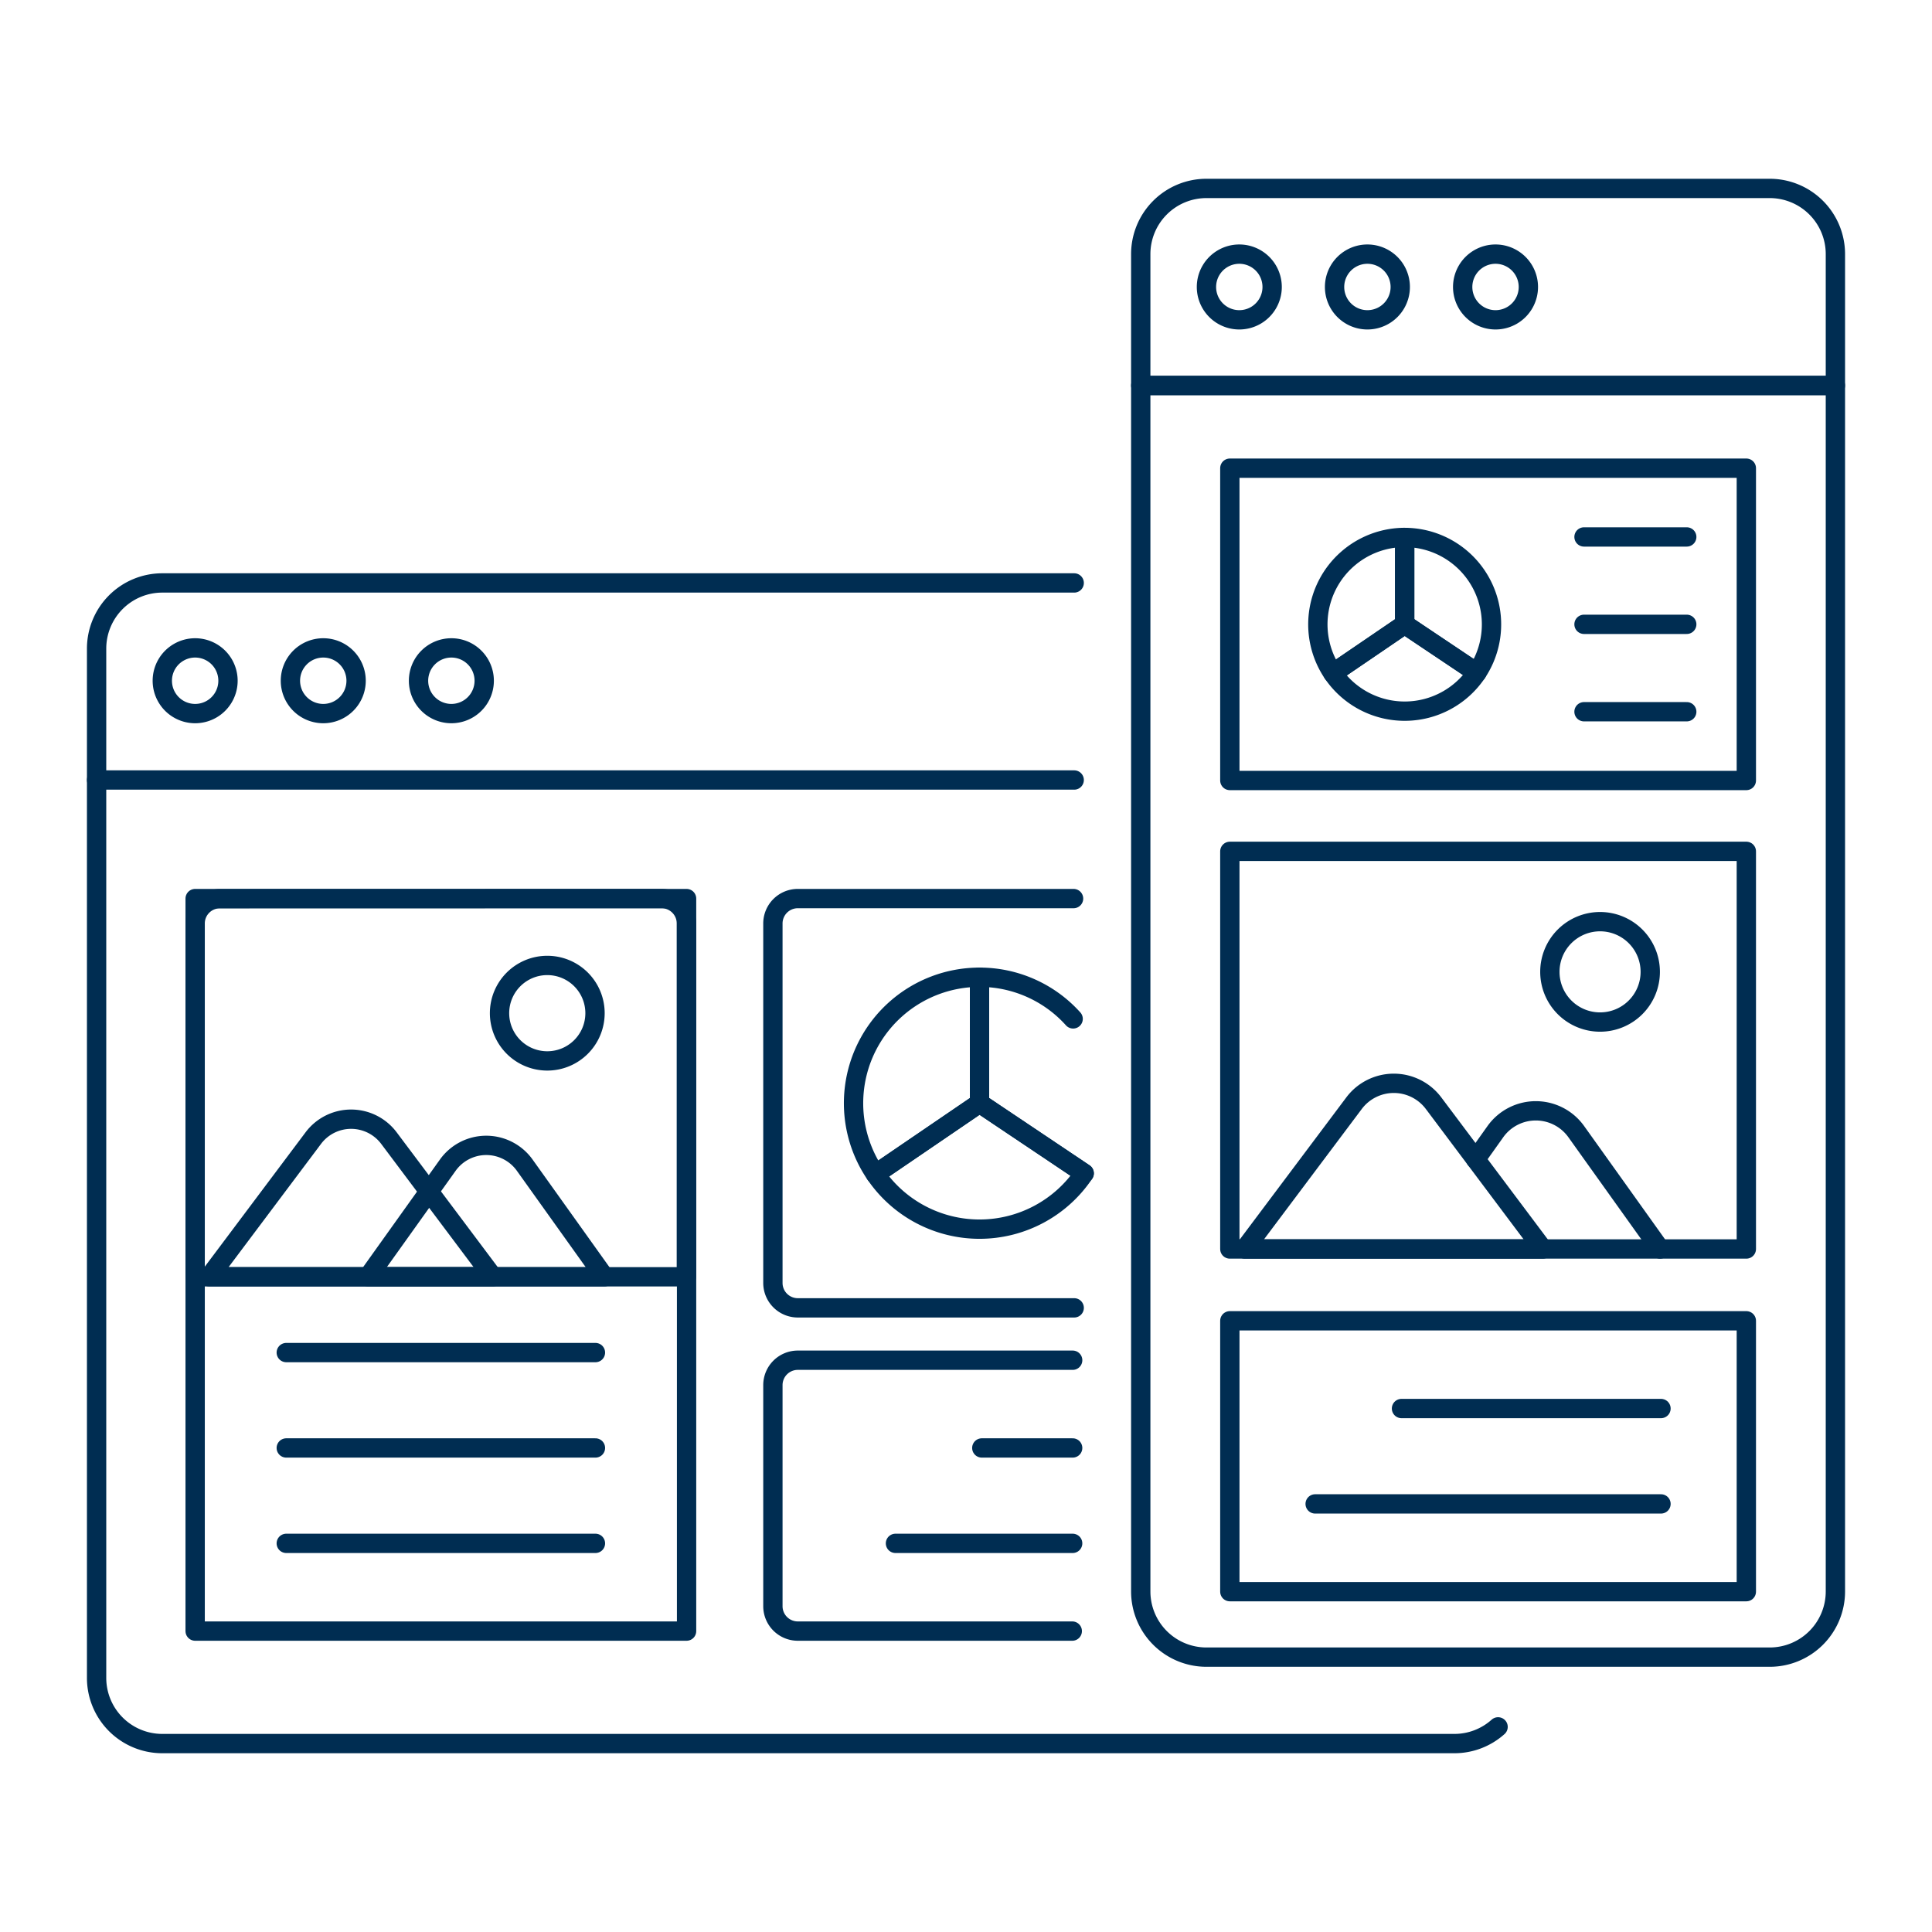 <svg xmlns="http://www.w3.org/2000/svg" version="1.1" xmlns:xlink="http://www.w3.org/1999/xlink" xmlns:svgjs="http://svgjs.com/svgjs" viewBox="0 0 500 500" width="500" height="500"><g transform="matrix(5,0,0,5,0,0)"><path d="M77.54,89.383a3.384,3.384,0,0,1-2.265.864H8.4a3.4,3.4,0,0,1-3.4-3.4V40.374" fill="none" stroke="#002d52" stroke-linecap="round" stroke-linejoin="round"></path><path d="M55.6,30.173H8.4a3.4,3.4,0,0,0-3.4,3.4v6.8H55.6" fill="none" stroke="#002d52" stroke-linecap="round" stroke-linejoin="round"></path><path d="M55.521,70.405H41.29a1.289,1.289,0,0,0-1.285,1.285V83.14a1.289,1.289,0,0,0,1.285,1.285H55.5" fill="none" stroke="#002d52" stroke-linecap="round" stroke-linejoin="round"></path><path d="M46.349 79.884L55.521 79.884" fill="none" stroke="#002d52" stroke-linecap="round" stroke-linejoin="round"></path><path d="M50.818 74.946L55.521 74.946" fill="none" stroke="#002d52" stroke-linecap="round" stroke-linejoin="round"></path><path d="M55.567,46.51H41.29A1.289,1.289,0,0,0,40.005,47.8V66.41a1.289,1.289,0,0,0,1.285,1.284H55.6" fill="none" stroke="#002d52" stroke-linecap="round" stroke-linejoin="round"></path><path d="M10.101 46.510 L35.537 46.510 L35.537 84.425 L10.101 84.425 Z" fill="none" stroke="#002d52" stroke-linecap="round" stroke-linejoin="round"></path><path d="M34.243,46.51A1.288,1.288,0,0,1,35.528,47.8V66.086H10.1V47.8a1.284,1.284,0,0,1,1.284-1.285Z" fill="none" stroke="#002d52" stroke-linecap="round" stroke-linejoin="round"></path><path d="M19.051,66.086l4.126-5.777a2.448,2.448,0,0,1,3.983,0l4.126,5.777Z" fill="none" stroke="#002d52" stroke-linecap="round" stroke-linejoin="round"></path><path d="M10.832,66.086l5.384-7.178a2.447,2.447,0,0,1,3.915,0l5.383,7.178Z" fill="none" stroke="#002d52" stroke-linecap="round" stroke-linejoin="round"></path><path d="M25.856 52.442 A2.471 2.471 0 1 0 30.798 52.442 A2.471 2.471 0 1 0 25.856 52.442 Z" fill="none" stroke="#002d52" stroke-linecap="round" stroke-linejoin="round"></path><path d="M14.817 70.009L30.82 70.009" fill="none" stroke="#002d52" stroke-linecap="round" stroke-linejoin="round"></path><path d="M14.817 74.946L30.82 74.946" fill="none" stroke="#002d52" stroke-linecap="round" stroke-linejoin="round"></path><path d="M14.817 79.884L30.82 79.884" fill="none" stroke="#002d52" stroke-linecap="round" stroke-linejoin="round"></path><path d="M55.545,52.737A6.5,6.5,0,0,0,50.7,50.582V57.1l5.417,3.631" fill="none" stroke="#002d52" stroke-linecap="round" stroke-linejoin="round"></path><path d="M50.7,50.582a6.52,6.52,0,0,0-5.388,10.192L50.7,57.1Z" fill="none" stroke="#002d52" stroke-linecap="round" stroke-linejoin="round"></path><path d="M50.7,57.1l-5.388,3.672a6.521,6.521,0,0,0,10.805-.041Z" fill="none" stroke="#002d52" stroke-linecap="round" stroke-linejoin="round"></path><path d="M95,82.373a3.4,3.4,0,0,1-3.4,3.4H62.445a3.4,3.4,0,0,1-3.4-3.4V19.954H95Z" fill="none" stroke="#002d52" stroke-linecap="round" stroke-linejoin="round"></path><path d="M91.6,9.753H62.445a3.4,3.4,0,0,0-3.4,3.4v6.8H95v-6.8A3.4,3.4,0,0,0,91.6,9.753Z" fill="none" stroke="#002d52" stroke-linecap="round" stroke-linejoin="round"></path><path d="M63.656 68.364 L90.390 68.364 L90.390 82.384 L63.656 82.384 Z" fill="none" stroke="#002d52" stroke-linecap="round" stroke-linejoin="round"></path><path d="M68.072 77.842L85.973 77.842" fill="none" stroke="#002d52" stroke-linecap="round" stroke-linejoin="round"></path><path d="M72.541 72.905L85.973 72.905" fill="none" stroke="#002d52" stroke-linecap="round" stroke-linejoin="round"></path><path d="M63.656 24.233 L90.390 24.233 L90.390 40.398 L63.656 40.398 Z" fill="none" stroke="#002d52" stroke-linecap="round" stroke-linejoin="round"></path><path d="M63.656 44.066 L90.390 44.066 L90.390 64.648 L63.656 64.648 Z" fill="none" stroke="#002d52" stroke-linecap="round" stroke-linejoin="round"></path><path d="M76.381,60.007,77.4,58.574a2.572,2.572,0,0,1,4.187,0l4.338,6.073" fill="none" stroke="#002d52" stroke-linecap="round" stroke-linejoin="round"></path><path d="M64.425,64.647l5.66-7.546a2.573,2.573,0,0,1,4.116,0l5.66,7.546Z" fill="none" stroke="#002d52" stroke-linecap="round" stroke-linejoin="round"></path><path d="M80.221 50.303 A2.598 2.598 0 1 0 85.417 50.303 A2.598 2.598 0 1 0 80.221 50.303 Z" fill="none" stroke="#002d52" stroke-linecap="round" stroke-linejoin="round"></path><path d="M76.442,34.819a4.5,4.5,0,0,0-3.736-7v4.5Z" fill="none" stroke="#002d52" stroke-linecap="round" stroke-linejoin="round"></path><path d="M72.706,27.818a4.5,4.5,0,0,0-3.716,7.029l3.716-2.532Z" fill="none" stroke="#002d52" stroke-linecap="round" stroke-linejoin="round"></path><path d="M72.706,32.315,68.99,34.847a4.5,4.5,0,0,0,7.452-.028Z" fill="none" stroke="#002d52" stroke-linecap="round" stroke-linejoin="round"></path><path d="M81.988 32.315L87.306 32.315" fill="none" stroke="#002d52" stroke-linecap="round" stroke-linejoin="round"></path><path d="M81.988 36.839L87.306 36.839" fill="none" stroke="#002d52" stroke-linecap="round" stroke-linejoin="round"></path><path d="M81.988 27.792L87.306 27.792" fill="none" stroke="#002d52" stroke-linecap="round" stroke-linejoin="round"></path><path d="M8.401 35.235 A1.700 1.700 0 1 0 11.801 35.235 A1.700 1.700 0 1 0 8.401 35.235 Z" fill="none" stroke="#002d52" stroke-linecap="round" stroke-linejoin="round"></path><path d="M15.032 35.235 A1.700 1.700 0 1 0 18.432 35.235 A1.700 1.700 0 1 0 15.032 35.235 Z" fill="none" stroke="#002d52" stroke-linecap="round" stroke-linejoin="round"></path><path d="M21.663 35.235 A1.700 1.700 0 1 0 25.063 35.235 A1.700 1.700 0 1 0 21.663 35.235 Z" fill="none" stroke="#002d52" stroke-linecap="round" stroke-linejoin="round"></path><path d="M62.446 14.854 A1.700 1.700 0 1 0 65.846 14.854 A1.700 1.700 0 1 0 62.446 14.854 Z" fill="none" stroke="#002d52" stroke-linecap="round" stroke-linejoin="round"></path><path d="M69.077 14.854 A1.700 1.700 0 1 0 72.477 14.854 A1.700 1.700 0 1 0 69.077 14.854 Z" fill="none" stroke="#002d52" stroke-linecap="round" stroke-linejoin="round"></path><path d="M75.708 14.854 A1.700 1.700 0 1 0 79.108 14.854 A1.700 1.700 0 1 0 75.708 14.854 Z" fill="none" stroke="#002d52" stroke-linecap="round" stroke-linejoin="round"></path></g></svg>